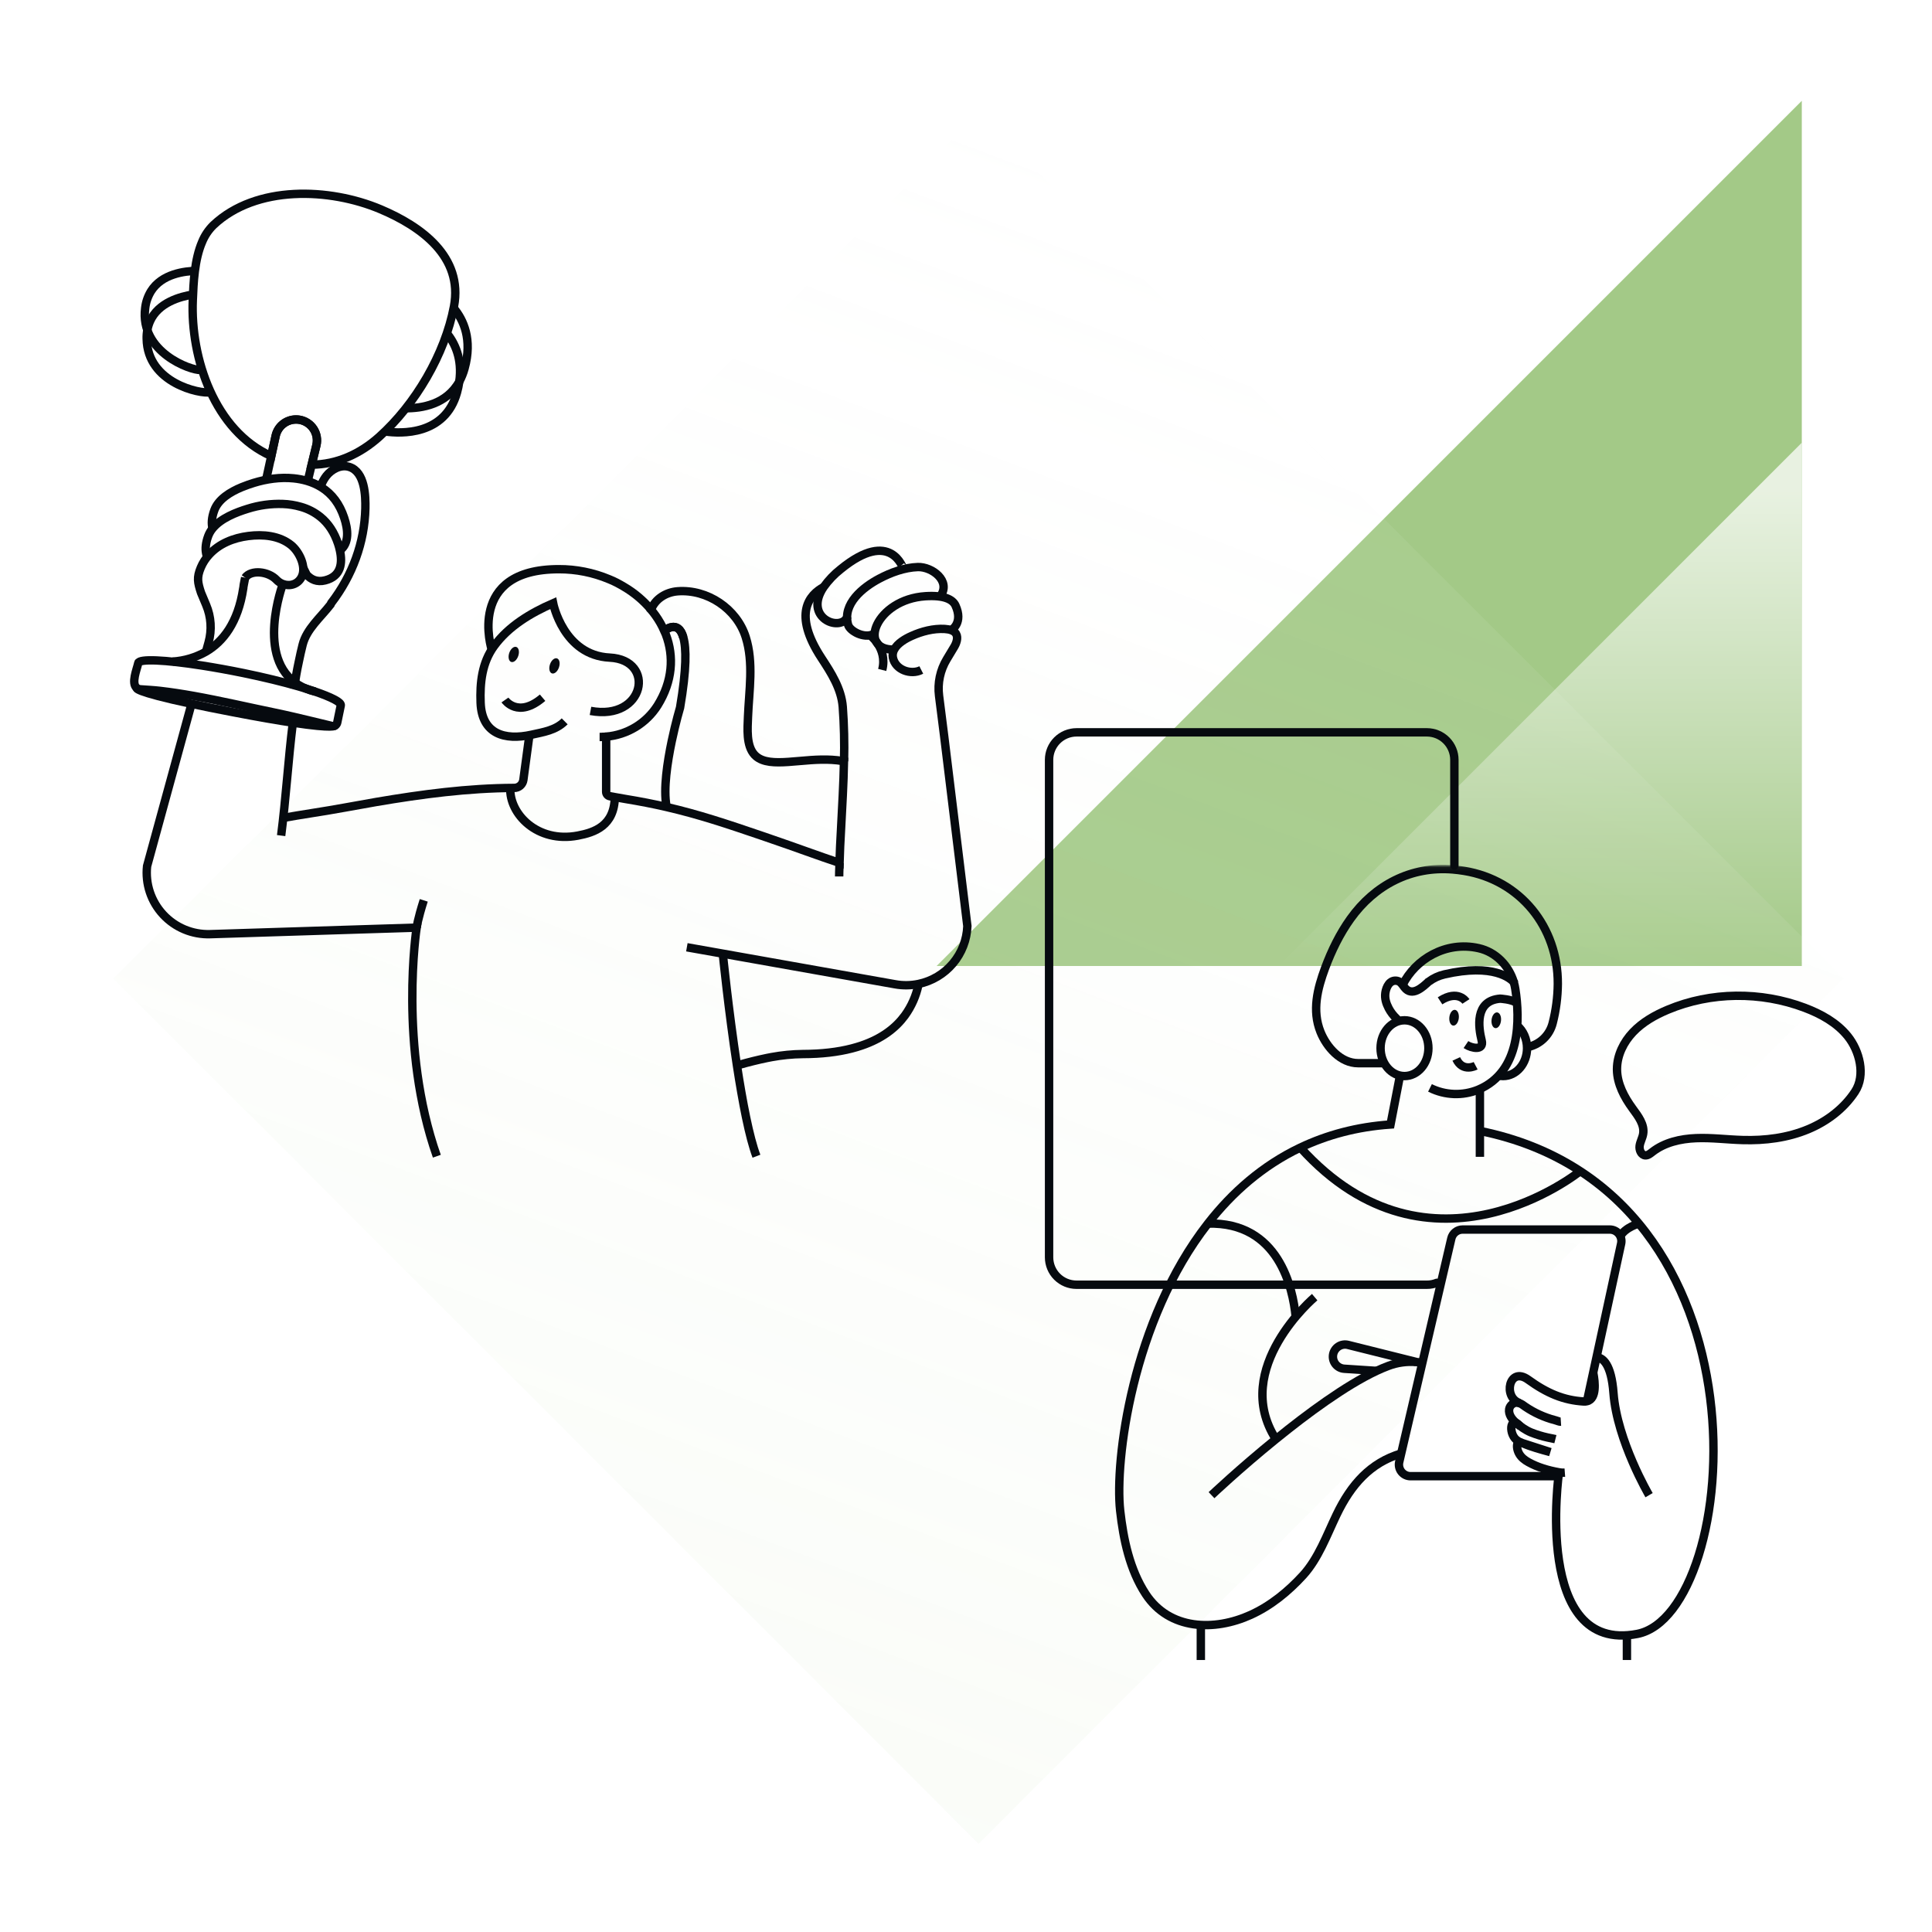<svg width="460" height="460" viewBox="0 0 460 460" fill="none" xmlns="http://www.w3.org/2000/svg">
<path d="M429 230H223L429 24L429 230Z" fill="#A3C987"/>
<g opacity="0.45" filter="url(#filter0_biiii_287_653)">
<path d="M429 230L223 24L17 230L223 436L429 230Z" fill="url(#paint0_linear_287_653)"/>
</g>
<path opacity="0.75" d="M429 230H304.406L429 105.406L429 230Z" fill="url(#paint1_linear_287_653)"/>
<path d="M346.28 206.096V180.901C346.276 179.17 345.586 177.511 344.362 176.287C343.139 175.063 341.48 174.374 339.749 174.369H256.311C254.58 174.374 252.921 175.063 251.697 176.287C250.473 177.511 249.783 179.17 249.779 180.901V299.37C249.782 301.1 250.472 302.758 251.696 303.98C252.921 305.202 254.581 305.888 256.311 305.887H339.749C340.558 305.893 341.361 305.738 342.111 305.434" stroke="#060A0F" stroke-width="2" stroke-linecap="round" stroke-linejoin="round"/>
<mask id="mask0_287_653" style="mask-type:luminance" maskUnits="userSpaceOnUse" x="261" y="206" width="152" height="191">
<path d="M412.117 206.079H261.07V396.086H412.117V206.079Z" fill="white"/>
</mask>
<g mask="url(#mask0_287_653)">
<path d="M371.188 350.529C371.188 350.529 364.977 393.827 389.821 389.028C414.53 384.25 423.882 283.729 352.36 269.272" stroke="#060A0F" stroke-width="2" stroke-miterlimit="10"/>
<path d="M313.019 308.845C313.019 308.845 292.974 325.75 303.775 342.657" stroke="#060A0F" stroke-width="2" stroke-miterlimit="10"/>
<path d="M371.639 338.502C371.295 338.523 370.804 338.294 370.47 338.202C370.046 338.09 369.626 337.97 369.209 337.842C366.767 337.082 364.469 335.919 362.411 334.4C361.943 334.066 361.111 333.851 360.54 334.07C360.223 334.187 359.942 334.387 359.728 334.649C359.514 334.911 359.375 335.225 359.324 335.56C359.149 336.767 360 337.948 360.929 338.722C362.03 339.643 363.174 340.492 364.509 341.044C365.798 341.561 367.127 341.97 368.484 342.267C369.099 342.409 369.724 342.501 370.334 342.657" stroke="#060A0F" stroke-width="2" stroke-miterlimit="10"/>
<path d="M379.333 326.788C379.585 328.121 379.77 329.506 379.644 330.86C379.538 332.005 379.127 333.343 377.852 333.621C377.61 333.685 377.359 333.708 377.109 333.689C372.31 333.406 368.356 331.748 363.84 328.484C359.324 325.219 357.734 332.737 361.859 334.07" stroke="#060A0F" stroke-width="2" stroke-miterlimit="10"/>
<path d="M362.033 339.629C361.922 339.538 361.816 339.44 361.717 339.337C359.47 336.987 359.063 341.708 361.422 343.097L361.726 343.277C361.885 343.345 362.056 343.425 362.224 343.511C362.304 343.532 362.393 343.567 362.475 343.591M362.475 343.591C364.607 344.526 366.878 345.125 369.114 345.735C366.901 345.013 364.696 344.302 362.475 343.591ZM362.475 343.591C362.283 343.511 362.1 343.432 361.909 343.34C361.85 343.316 361.789 343.297 361.726 343.284C361.686 343.266 361.643 343.259 361.599 343.263C361.556 343.267 361.514 343.283 361.478 343.308C361.425 343.351 361.386 343.41 361.366 343.476C361.004 344.346 361.298 345.443 361.761 346.222C362.248 347.045 363.083 347.678 363.906 348.13C366.12 349.371 368.695 350.106 371.181 350.545C371.642 350.641 372.114 350.672 372.584 350.637" stroke="#060A0F" stroke-width="2" stroke-miterlimit="10"/>
<path d="M392.637 355.994C392.637 355.994 385.015 343.006 384.166 331.713C383.647 324.723 381.594 323.243 380.125 323.143" stroke="#060A0F" stroke-width="2" stroke-miterlimit="10"/>
<path d="M377.853 333.619L379.335 326.788L380.126 323.14L385.986 296.093C386.073 295.69 386.068 295.273 385.973 294.872C385.878 294.471 385.694 294.097 385.435 293.776C385.177 293.456 384.849 293.197 384.478 293.019C384.106 292.841 383.699 292.749 383.287 292.749H348.242C347.619 292.748 347.014 292.959 346.526 293.347C346.038 293.735 345.696 294.277 345.555 294.884L338.654 324.476L333.617 346.067L333.149 348.09C333.056 348.495 333.056 348.915 333.147 349.32C333.239 349.726 333.421 350.105 333.679 350.43C333.938 350.755 334.266 351.018 334.64 351.199C335.014 351.38 335.423 351.475 335.839 351.476H371.054" stroke="#060A0F" stroke-width="2" stroke-miterlimit="10"/>
<path d="M337.228 324.281L320.94 320.212C320.552 320.116 320.147 320.102 319.753 320.17C319.359 320.239 318.983 320.388 318.65 320.61C318.316 320.831 318.033 321.12 317.817 321.457C317.601 321.794 317.457 322.172 317.395 322.567C317.334 322.963 317.355 323.367 317.457 323.754C317.56 324.14 317.742 324.502 317.992 324.814C318.242 325.127 318.554 325.384 318.908 325.57C319.263 325.756 319.652 325.865 320.051 325.893L327.752 326.4" stroke="#060A0F" stroke-width="2" stroke-miterlimit="10"/>
<path d="M376.234 278.842C376.234 278.842 340.658 307.662 309.617 273.241" stroke="#060A0F" stroke-width="2" stroke-miterlimit="10"/>
<path d="M308.501 313.519C307.835 306.71 304.46 290.887 287.597 291.329" stroke="#060A0F" stroke-width="2" stroke-miterlimit="10"/>
<path d="M390.179 291.325C390.179 291.325 387.001 292.199 385.782 294.337" stroke="#060A0F" stroke-width="2" stroke-miterlimit="10"/>
<path d="M340.474 259.02C342.243 259.901 344.18 260.396 346.156 260.472C348.131 260.548 350.1 260.204 351.932 259.462C362.264 255.148 361.869 242.431 360.795 235.518C360.71 234.958 360.588 234.403 360.431 233.858V233.846C359.245 229.894 356.151 226.674 352.075 225.76C344.18 223.975 336.961 228.451 333.966 234.478" stroke="#060A0F" stroke-width="2" stroke-miterlimit="10"/>
<path d="M360.529 233.982C360.529 233.982 360.496 233.935 360.428 233.858V233.846C359.727 233.056 355.665 229.284 343.907 231.994C342.557 232.303 341.288 232.892 340.181 233.722C340.155 233.737 340.132 233.756 340.111 233.779" stroke="#060A0F" stroke-width="2" stroke-miterlimit="10"/>
<path d="M329.188 253.139H323.372C319.174 253.139 315.847 249.294 314.399 245.686C312.365 240.612 313.667 235.418 315.498 230.486C317.032 226.358 318.983 222.348 321.548 218.758C327.291 210.725 335.963 206.175 345.929 207.016C346.813 207.091 347.693 207.2 348.57 207.344C361.953 209.514 370.977 220.704 370.909 234.255C370.881 237.404 370.472 240.537 369.689 243.586C369.329 245.03 368.562 246.339 367.478 247.359C366.395 248.378 365.041 249.065 363.578 249.337" stroke="#060A0F" stroke-width="2" stroke-miterlimit="10"/>
<path d="M333.03 243.119C332.87 242.901 332.693 242.697 332.499 242.508C331.744 241.797 331.112 240.966 330.629 240.048C330.051 238.919 329.656 237.733 329.848 236.388C330.063 234.943 330.909 233.203 332.654 233.531C333.479 233.69 333.919 234.48 334.394 235.09C336.199 237.429 338.685 235.079 340.209 233.666" stroke="#060A0F" stroke-width="2" stroke-miterlimit="10"/>
<path d="M361.242 244.201C362.666 245.399 363.581 247.354 363.581 249.566C363.581 253.237 361.029 256.207 357.877 256.207C357.52 256.205 357.165 256.164 356.818 256.083" stroke="#060A0F" stroke-width="2" stroke-miterlimit="10"/>
<path d="M349.037 248.707C350.314 249.566 353.399 250.269 352.779 247.725C352.035 244.711 351.035 238.271 357.164 237.779C357.164 237.779 359.862 237.894 361.195 238.811" stroke="#060A0F" stroke-width="2" stroke-miterlimit="10"/>
<path d="M351.345 253.747C351.345 253.747 348.258 255.384 346.729 252.122" stroke="#060A0F" stroke-width="2" stroke-miterlimit="10"/>
<path d="M345.085 242.183C344.966 243.219 345.37 244.115 345.99 244.187C346.61 244.26 347.208 243.486 347.33 242.443C347.452 241.4 347.042 240.513 346.425 240.441C345.808 240.368 345.204 241.142 345.085 242.183Z" fill="#060A0F"/>
<path d="M355.136 242.793C355.017 243.827 355.421 244.725 356.041 244.797C356.661 244.87 357.259 244.096 357.379 243.053C357.498 242.01 357.093 241.121 356.476 241.051C355.859 240.981 355.255 241.753 355.136 242.793Z" fill="#060A0F"/>
<path d="M349.037 238.441C349.037 238.441 347.148 235.528 342.866 238.292" stroke="#060A0F" stroke-width="2" stroke-miterlimit="10"/>
<path d="M352.358 259.271V275.434" stroke="#060A0F" stroke-width="2" stroke-miterlimit="10"/>
<path d="M288.456 355.994C288.456 355.994 295.118 349.68 303.771 342.664C311.303 336.554 320.337 329.892 327.757 326.402C328.706 325.96 329.628 325.565 330.523 325.233C332.66 324.419 334.954 324.099 337.232 324.298C337.709 324.337 338.184 324.401 338.654 324.49" stroke="#060A0F" stroke-width="2" stroke-miterlimit="10"/>
<path d="M333.617 346.067C326.3 348.258 321.691 353.431 318.213 360.692C315.9 365.514 313.899 371.059 310.262 375.058C306.729 378.919 302.594 382.307 297.807 384.487C289.122 388.439 278.428 388.135 272.785 379.541C268.969 373.713 267.467 366.473 266.705 359.663C265.396 347.828 269.53 314.467 287.597 291.327C293.402 283.884 300.642 277.504 309.608 273.234C315.9 270.246 323.014 268.291 331.077 267.736L333.336 256.084" stroke="#060A0F" stroke-width="2" stroke-miterlimit="10"/>
<path d="M387.361 389.397V395.239" stroke="#060A0F" stroke-width="2" stroke-miterlimit="10"/>
<path d="M285.914 387.312V395.239" stroke="#060A0F" stroke-width="2" stroke-miterlimit="10"/>
<path d="M334.403 256.207C337.549 256.207 340.099 253.234 340.099 249.566C340.099 245.898 337.549 242.925 334.403 242.925C331.257 242.925 328.706 245.898 328.706 249.566C328.706 253.234 331.257 256.207 334.403 256.207Z" stroke="#060A0F" stroke-width="2" stroke-miterlimit="10"/>
</g>
<path d="M385 254.485C385 254.565 385 254.645 385 254.729C385.057 258.089 386.727 261.22 388.704 263.929C390.028 265.741 391.599 267.754 391.227 269.975C391.069 270.954 390.522 271.842 390.386 272.825C390.25 273.807 390.768 275.033 391.75 275.084C392.374 275.116 392.905 274.668 393.399 274.284C396.321 271.996 400.12 271.14 403.814 270.989C407.508 270.839 411.198 271.332 414.893 271.437C420.222 271.597 425.635 270.919 430.557 268.855C434.967 267.008 439.008 263.977 441.661 259.929C444.269 255.954 442.727 250.183 439.946 246.726C437.338 243.483 433.56 241.407 429.686 239.945C419.264 236.015 407.369 236.105 397.091 240.411C394.04 241.691 391.089 243.355 388.802 245.763C386.573 248.109 385.024 251.235 385 254.485Z" stroke="#060A0F" stroke-width="2" stroke-miterlimit="10"/>
<path d="M134.451 171.747C132.294 173.887 129.405 174.3 126.567 174.931C120.121 176.366 114.715 174.736 114.431 167.325C114.248 162.557 114.753 157.786 117.639 153.827C121.096 149.084 126.407 145.926 131.697 143.619C131.697 143.619 134.124 156.036 145.181 156.575C156.238 157.115 153.547 171.692 140.591 169.262" stroke="#060A0F" stroke-width="2" stroke-miterlimit="10"/>
<path d="M142.763 175.471C143.05 175.471 143.314 175.471 143.58 175.451C143.645 175.446 143.71 175.446 143.775 175.451H143.801L144.309 175.405" stroke="#060A0F" stroke-width="2" stroke-miterlimit="10"/>
<path d="M155.014 145.142C153.201 142.987 151.034 141.157 148.607 139.729C148.337 139.551 148.057 139.388 147.769 139.241C147.482 139.077 147.196 138.92 146.909 138.773C146.303 138.461 145.675 138.165 145.032 137.913C141.238 136.324 137.165 135.511 133.051 135.523C110.926 135.523 117.074 154.668 117.074 154.668" stroke="#060A0F" stroke-width="2" stroke-miterlimit="10"/>
<path d="M158.686 191.927C157.923 187.859 158.878 181.527 159.937 176.463C160.886 171.953 161.925 168.456 161.925 168.456C163.491 159.252 163.425 154.318 162.7 151.778C161.454 147.294 158.161 150.201 158.161 150.201" stroke="#060A0F" stroke-width="2" stroke-miterlimit="10"/>
<path d="M162.699 151.778C161.454 147.294 158.161 150.2 158.161 150.2C157.591 148.904 156.888 147.67 156.063 146.52C155.731 146.057 155.381 145.605 155.013 145.165C155.997 142.552 158.623 140.994 161.325 140.784C168.42 140.239 175.415 144.936 177.552 151.687C179.483 157.789 178.344 164.405 178.094 170.665C177.994 173.379 177.607 177.551 179.678 179.748C179.787 179.86 179.89 179.961 180.008 180.061C181.729 181.544 184.472 181.627 187.723 181.406C188.669 181.34 189.665 181.26 190.695 181.165C193.851 180.879 197.294 180.632 200.619 181.194L200.949 181.249C200.848 186.671 200.516 192.111 200.24 197.533C200.094 200.173 199.953 202.815 199.882 205.457C194.984 203.819 188.692 201.489 183.838 199.843L181.25 198.95C172.956 196.124 166.311 193.895 158.554 192.111C155.561 191.419 152.405 190.802 148.917 190.232L145.207 189.58C144.958 189.537 144.733 189.407 144.571 189.213C144.41 189.019 144.322 188.774 144.323 188.522V175.396C146.801 175.186 149.196 174.405 151.321 173.115C153.446 171.825 155.244 170.06 156.574 167.96C160.163 162.187 160.505 156.28 158.542 151.096C158.472 150.888 158.391 150.685 158.298 150.487C158.277 150.428 158.252 150.369 158.224 150.312C158.224 150.295 158.207 150.266 158.198 150.246" stroke="#060A0F" stroke-width="2" stroke-miterlimit="10"/>
<path d="M66.938 198.95C68.086 190.056 68.614 181.011 69.727 172.065" stroke="#060A0F" stroke-width="2" stroke-miterlimit="10"/>
<path d="M70 164C70.311 161.844 70.68 159.688 71.142 157.558C71.159 157.453 71.179 157.353 71.205 157.256C71.462 155.994 71.747 154.74 72.061 153.486C73.015 149.733 76.344 146.987 78.711 143.929L78.857 143.602C83.964 136.955 86.791 129.12 86.992 121.056C87.049 118.139 86.92 112.371 83.183 111.18C81.084 110.509 78.857 111.822 77.695 113.321C77.218 113.94 76.834 114.613 76.553 115.321" stroke="#060A0F" stroke-width="2" stroke-miterlimit="10"/>
<path d="M104.014 275.289C94.853 249.278 99.197 220.864 99.197 220.864L85.687 221.289L50.048 222.419C47.955 222.488 45.872 222.107 43.938 221.302C42.005 220.496 40.267 219.285 38.843 217.75C37.418 216.216 36.339 214.393 35.679 212.405C35.019 210.418 34.794 208.311 35.018 206.229L45.604 167.581" stroke="#060A0F" stroke-width="2" stroke-miterlimit="10"/>
<path d="M49.044 155.164L49.661 152.946C50.478 150.002 50.276 146.867 49.087 144.052L47.862 141.126C47.062 138.687 46.812 137.508 47.816 135.124C48.291 133.999 48.958 132.965 49.787 132.069C52.206 129.4 55.611 128.075 59.12 127.622C62.629 127.168 66.502 127.521 69.325 129.796C71.242 131.34 73.055 135.015 71.801 137.416C70.892 139.164 68.966 139.671 67.328 139.046C66.755 138.831 66.239 138.488 65.819 138.042C63.886 136.016 59.794 135.574 58.36 137.545" stroke="#060A0F" stroke-width="2" stroke-miterlimit="10"/>
<path d="M199.801 208.679C199.801 207.959 199.827 207.245 199.856 206.516V206.459C199.856 206.129 199.873 205.787 199.893 205.457" stroke="#060A0F" stroke-width="2" stroke-miterlimit="10"/>
<path d="M196.121 139.766C192.761 141.562 188.635 146.078 195.596 156.693C197.891 160.19 200.315 163.972 200.656 168.289C200.975 172.604 201.076 176.932 200.961 181.257" stroke="#060A0F" stroke-width="2" stroke-miterlimit="10"/>
<path d="M163.537 225.54L171.524 226.957L172.098 227.058L175.762 227.712L213.119 234.348C214.968 234.684 216.865 234.659 218.705 234.273C221.899 233.601 224.778 231.881 226.883 229.386C228.989 226.891 230.201 223.764 230.327 220.502L224.807 175.313L223.585 165.667C223.197 162.634 223.848 159.558 225.433 156.943L227.071 154.217C227.071 154.217 229.923 150.057 224.934 149.753C222.245 149.595 219.448 150.327 217.018 151.428C215.629 152.045 213.678 153.15 212.895 154.667C212.577 155.242 212.469 155.91 212.591 156.555C213.165 159.519 216.895 160.77 219.356 159.519" stroke="#060A0F" stroke-width="2" stroke-miterlimit="10"/>
<path d="M226.58 149.968C226.58 149.968 229.401 148.29 227.493 144.161C226.816 142.692 224.764 141.674 220.349 141.955C208.586 142.704 203.979 154.799 212.91 154.667" stroke="#060A0F" stroke-width="2" stroke-miterlimit="10"/>
<path d="M223.901 141.935C226.512 138.337 221.893 134.894 218.527 135.012C215.354 135.124 212.144 136.297 209.364 137.766C205.496 139.809 200.504 143.765 201.933 148.772C202.355 150.246 205.691 152.068 207.872 151.015" stroke="#060A0F" stroke-width="2" stroke-miterlimit="10"/>
<path d="M201.686 146.993C201.686 146.993 201.686 146.993 201.686 147.01C199.864 150.49 191.24 147.01 196.109 139.766C197.246 138.163 198.61 136.734 200.157 135.523C212.298 125.602 215.013 135.689 214.995 135.09" stroke="#060A0F" stroke-width="2" stroke-miterlimit="10"/>
<path d="M206.971 151.096C206.971 151.096 211.412 154.251 210.049 159.51" stroke="#060A0F" stroke-width="2" stroke-miterlimit="10"/>
<path d="M50.611 125.851C50.324 124.721 50.361 123.295 51.032 121.47C51.999 118.848 54.816 117.127 57.559 115.993C58.561 115.58 59.568 115.239 60.428 114.972C63.421 114.054 66.706 113.566 69.896 113.888C70.971 113.992 72.034 114.195 73.072 114.496C74.269 114.841 75.414 115.345 76.477 115.993C79.1 117.606 80.876 120.053 81.943 123.266C82.872 126.038 83.231 129.331 80.93 131.061" stroke="#060A0F" stroke-width="2" stroke-miterlimit="10"/>
<path d="M81.139 167.939L80.293 172.036C80.265 172.174 80.21 172.305 80.13 172.421C80.05 172.536 79.948 172.635 79.829 172.711C79.711 172.786 79.578 172.837 79.439 172.86C79.301 172.883 79.159 172.878 79.022 172.845C75.766 172.074 72.911 171.356 69.91 170.665C68.421 170.315 66.883 169.985 65.254 169.643C58.885 168.327 52.524 166.84 46.121 165.693C43.444 165.214 40.764 164.798 38.067 164.485C36.558 164.31 35.029 164.238 33.511 164.126C33.18 164.119 32.858 164.01 32.59 163.814C31.156 162.764 32.59 159.35 32.903 157.932C32.903 157.915 32.903 157.895 32.903 157.878C33.124 156.79 39.373 157.103 48.109 158.466C51.156 158.945 54.504 159.542 58.013 160.262C62.944 161.275 67.391 162.368 71.026 163.418C71.652 163.601 72.251 163.776 72.822 163.951C72.822 163.951 72.822 163.951 72.84 163.951C73.565 164.181 74.248 164.402 74.891 164.623C78.951 166.008 81.289 167.213 81.139 167.939Z" stroke="#060A0F" stroke-width="2" stroke-miterlimit="10"/>
<path d="M72.206 135.21L73.021 136.842C74.045 137.964 75.462 138.673 77.404 138.185C81.215 137.238 81.59 134.08 80.928 131.061C80.814 130.514 80.666 129.973 80.486 129.443C79.594 126.781 78.213 124.638 76.28 123.074C74.906 121.962 73.318 121.144 71.615 120.67C70.227 120.269 68.795 120.041 67.352 119.99C64.515 119.892 61.683 120.28 58.977 121.138C56.271 121.967 52.57 123.393 50.602 125.84C50.161 126.378 49.812 126.984 49.569 127.636C48.964 129.283 48.861 130.617 49.073 131.696L49.277 132.7" stroke="#060A0F" stroke-width="2" stroke-miterlimit="10"/>
<path d="M73.262 114.559L74.208 110.637L75.333 106.018C75.492 105.352 75.512 104.66 75.391 103.986C75.271 103.312 75.013 102.67 74.634 102.1C74.255 101.53 73.762 101.044 73.187 100.673C72.612 100.301 71.966 100.052 71.291 99.941C71.026 99.898 70.758 99.876 70.49 99.878C69.355 99.876 68.253 100.262 67.368 100.974C66.484 101.686 65.87 102.679 65.63 103.789C65.343 105.126 64.984 106.752 64.589 108.586C64.213 110.324 63.797 112.229 63.355 114.238" stroke="#060A0F" stroke-width="2" stroke-miterlimit="10"/>
<path d="M62.024 120.405V120.394" stroke="#060A0F" stroke-width="2" stroke-miterlimit="10"/>
<path d="M58.368 137.543C58.082 138.951 57.918 139.838 57.927 139.99C57.927 139.99 57.927 139.99 57.927 140.01C56.684 148.359 53.029 152.823 49.053 155.15C46.621 156.533 43.904 157.343 41.111 157.516" stroke="#060A0F" stroke-width="2" stroke-miterlimit="10"/>
<path d="M67.351 139.043C67.351 139.043 60.69 156.799 71.107 163.094C71.658 163.425 72.233 163.712 72.828 163.955C73.541 164.25 74.277 164.487 75.029 164.663" stroke="#060A0F" stroke-width="2" stroke-miterlimit="10"/>
<path d="M79.742 172.762C79.742 172.762 79.788 173.583 69.727 172.065C66.284 171.549 61.656 170.757 55.434 169.56C51.532 168.814 48.29 168.152 45.604 167.581C31.495 164.563 32.588 163.817 32.588 163.817" stroke="#060A0F" stroke-width="2" stroke-miterlimit="10"/>
<path d="M108.091 72.956C105.948 84.331 98.879 96.306 90.303 103.992C85.713 108.107 80.173 110.608 74.208 110.637L75.333 106.018C75.491 105.352 75.511 104.66 75.391 103.986C75.271 103.312 75.013 102.67 74.634 102.1C74.255 101.53 73.762 101.044 73.187 100.673C72.612 100.301 71.966 100.052 71.29 99.941C71.026 99.898 70.758 99.876 70.49 99.878C69.355 99.876 68.253 100.262 67.368 100.974C66.484 101.686 65.87 102.679 65.63 103.789C65.343 105.126 64.984 106.752 64.588 108.586C51.133 102.621 45.323 85.289 45.905 71.475C46.069 67.315 46.298 61.838 48.123 57.604C48.737 56.094 49.655 54.727 50.82 53.587C60.979 44.033 78.46 44.693 90.619 49.832C100.256 53.903 110.317 61.118 108.091 72.956Z" stroke="#060A0F" stroke-width="2" stroke-miterlimit="10"/>
<path d="M108.034 73.366C110.355 76.143 112.532 80.797 110.616 87.711C110.321 88.802 109.899 89.854 109.359 90.847C106.312 96.298 100.431 97.253 96.466 97.196" stroke="#060A0F" stroke-width="2" stroke-miterlimit="10"/>
<path d="M106.266 79.181C108.275 81.586 110.131 85.393 109.356 90.853C109.233 91.729 109.052 92.597 108.814 93.449C105.945 103.754 95.413 103.247 91.798 102.745" stroke="#060A0F" stroke-width="2" stroke-miterlimit="10"/>
<path d="M50.02 93.394C47.776 93.856 35.081 91.251 34.926 80.668C34.88 79.233 35.151 77.806 35.718 76.487C37.706 72.006 42.95 70.589 45.972 70.127" stroke="#060A0F" stroke-width="2" stroke-miterlimit="10"/>
<path d="M47.736 88.09C45.441 88.23 33.245 83.878 34.567 73.374C34.725 71.952 35.192 70.581 35.936 69.358C38.518 65.195 43.923 64.526 46.976 64.481" stroke="#060A0F" stroke-width="2" stroke-miterlimit="10"/>
<path d="M99.197 220.867C99.197 220.867 99.458 218.873 100.893 214.368" stroke="#060A0F" stroke-width="2" stroke-miterlimit="10"/>
<path d="M146.38 189.773V189.793C146.277 196.652 141.503 198.207 137.581 198.953C127.916 200.801 121.205 193.752 121.501 187.612" stroke="#060A0F" stroke-width="2" stroke-miterlimit="10"/>
<path d="M129.187 166.121C123.311 171.113 120.227 166.666 120.227 166.666" stroke="#060A0F" stroke-width="2" stroke-miterlimit="10"/>
<path d="M66.938 194.816C72.019 193.907 77.146 193.195 82.181 192.266C84.637 191.814 87.091 191.376 89.543 190.952C100.468 189.092 111.376 187.646 122.422 187.601C122.955 187.601 123.471 187.408 123.873 187.058C124.275 186.708 124.537 186.224 124.611 185.696L124.815 184.166L126.103 174.633" stroke="#060A0F" stroke-width="2" stroke-miterlimit="10"/>
<path d="M144.309 175.398V175.352V175.12" stroke="#060A0F" stroke-width="2" stroke-miterlimit="10"/>
<path d="M172.095 227.058C172.095 227.058 173.45 240.525 175.464 253.676C176.789 262.329 178.41 270.842 180.103 275.289" stroke="#060A0F" stroke-width="2" stroke-miterlimit="10"/>
<path d="M175.464 253.677L175.73 253.605L176.138 253.493C178.29 252.885 180.461 252.345 182.662 251.892C183.012 251.817 183.362 251.754 183.712 251.688C186.166 251.236 188.653 250.993 191.148 250.962C192.253 250.962 193.312 250.925 194.324 250.871H194.387C198.631 250.63 202.177 249.95 205.14 248.937C209.98 247.29 213.248 244.76 215.411 241.83C215.429 241.813 215.437 241.785 215.457 241.767C217.031 239.584 218.129 237.094 218.679 234.46C218.675 234.448 218.675 234.435 218.679 234.423L218.708 234.285" stroke="#060A0F" stroke-width="2" stroke-miterlimit="10"/>
<path d="M121.252 155.456C120.917 156.443 121.122 157.404 121.713 157.606C122.303 157.808 123.052 157.178 123.392 156.185C123.731 155.191 123.519 154.238 122.931 154.037C122.343 153.835 121.589 154.464 121.252 155.456Z" fill="#060A0F"/>
<path d="M130.947 158.18C130.611 159.165 130.817 160.128 131.407 160.33C131.997 160.532 132.746 159.902 133.084 158.908C133.421 157.914 133.214 156.96 132.625 156.761C132.037 156.561 131.284 157.188 130.947 158.18Z" fill="#060A0F"/>
<defs>
<filter id="filter0_biiii_287_653" x="-4" y="3" width="454" height="454" filterUnits="userSpaceOnUse" color-interpolation-filters="sRGB">
<feFlood flood-opacity="0" result="BackgroundImageFix"/>
<feGaussianBlur in="BackgroundImageFix" stdDeviation="10.5"/>
<feComposite in2="SourceAlpha" operator="in" result="effect1_backgroundBlur_287_653"/>
<feBlend mode="normal" in="SourceGraphic" in2="effect1_backgroundBlur_287_653" result="shape"/>
<feColorMatrix in="SourceAlpha" type="matrix" values="0 0 0 0 0 0 0 0 0 0 0 0 0 0 0 0 0 0 127 0" result="hardAlpha"/>
<feOffset dx="10" dy="10"/>
<feGaussianBlur stdDeviation="11.5"/>
<feComposite in2="hardAlpha" operator="arithmetic" k2="-1" k3="1"/>
<feColorMatrix type="matrix" values="0 0 0 0 0.639 0 0 0 0 0.788 0 0 0 0 0.529 0 0 0 0.18 0"/>
<feBlend mode="normal" in2="shape" result="effect2_innerShadow_287_653"/>
<feColorMatrix in="SourceAlpha" type="matrix" values="0 0 0 0 0 0 0 0 0 0 0 0 0 0 0 0 0 0 127 0" result="hardAlpha"/>
<feOffset dy="2"/>
<feGaussianBlur stdDeviation="3"/>
<feComposite in2="hardAlpha" operator="arithmetic" k2="-1" k3="1"/>
<feColorMatrix type="matrix" values="0 0 0 0 1 0 0 0 0 1 0 0 0 0 1 0 0 0 0.05 0"/>
<feBlend mode="normal" in2="effect2_innerShadow_287_653" result="effect3_innerShadow_287_653"/>
<feColorMatrix in="SourceAlpha" type="matrix" values="0 0 0 0 0 0 0 0 0 0 0 0 0 0 0 0 0 0 127 0" result="hardAlpha"/>
<feOffset dy="1"/>
<feComposite in2="hardAlpha" operator="arithmetic" k2="-1" k3="1"/>
<feColorMatrix type="matrix" values="0 0 0 0 1 0 0 0 0 1 0 0 0 0 1 0 0 0 0.05 0"/>
<feBlend mode="normal" in2="effect3_innerShadow_287_653" result="effect4_innerShadow_287_653"/>
<feColorMatrix in="SourceAlpha" type="matrix" values="0 0 0 0 0 0 0 0 0 0 0 0 0 0 0 0 0 0 127 0" result="hardAlpha"/>
<feOffset dy="-10"/>
<feGaussianBlur stdDeviation="5"/>
<feComposite in2="hardAlpha" operator="arithmetic" k2="-1" k3="1"/>
<feColorMatrix type="matrix" values="0 0 0 0 0.639 0 0 0 0 0.788 0 0 0 0 0.529 0 0 0 0.4 0"/>
<feBlend mode="overlay" in2="effect4_innerShadow_287_653" result="effect5_innerShadow_287_653"/>
</filter>
<linearGradient id="paint0_linear_287_653" x1="223" y1="839.534" x2="494.44" y2="120.047" gradientUnits="userSpaceOnUse">
<stop stop-color="#BADAA3" stop-opacity="0.525"/>
<stop offset="1" stop-color="white" stop-opacity="0.12"/>
</linearGradient>
<linearGradient id="paint1_linear_287_653" x1="395.882" y1="116.663" x2="395.882" y2="230" gradientUnits="userSpaceOnUse">
<stop stop-color="white"/>
<stop offset="1" stop-color="white" stop-opacity="0"/>
</linearGradient>
</defs>
</svg>
